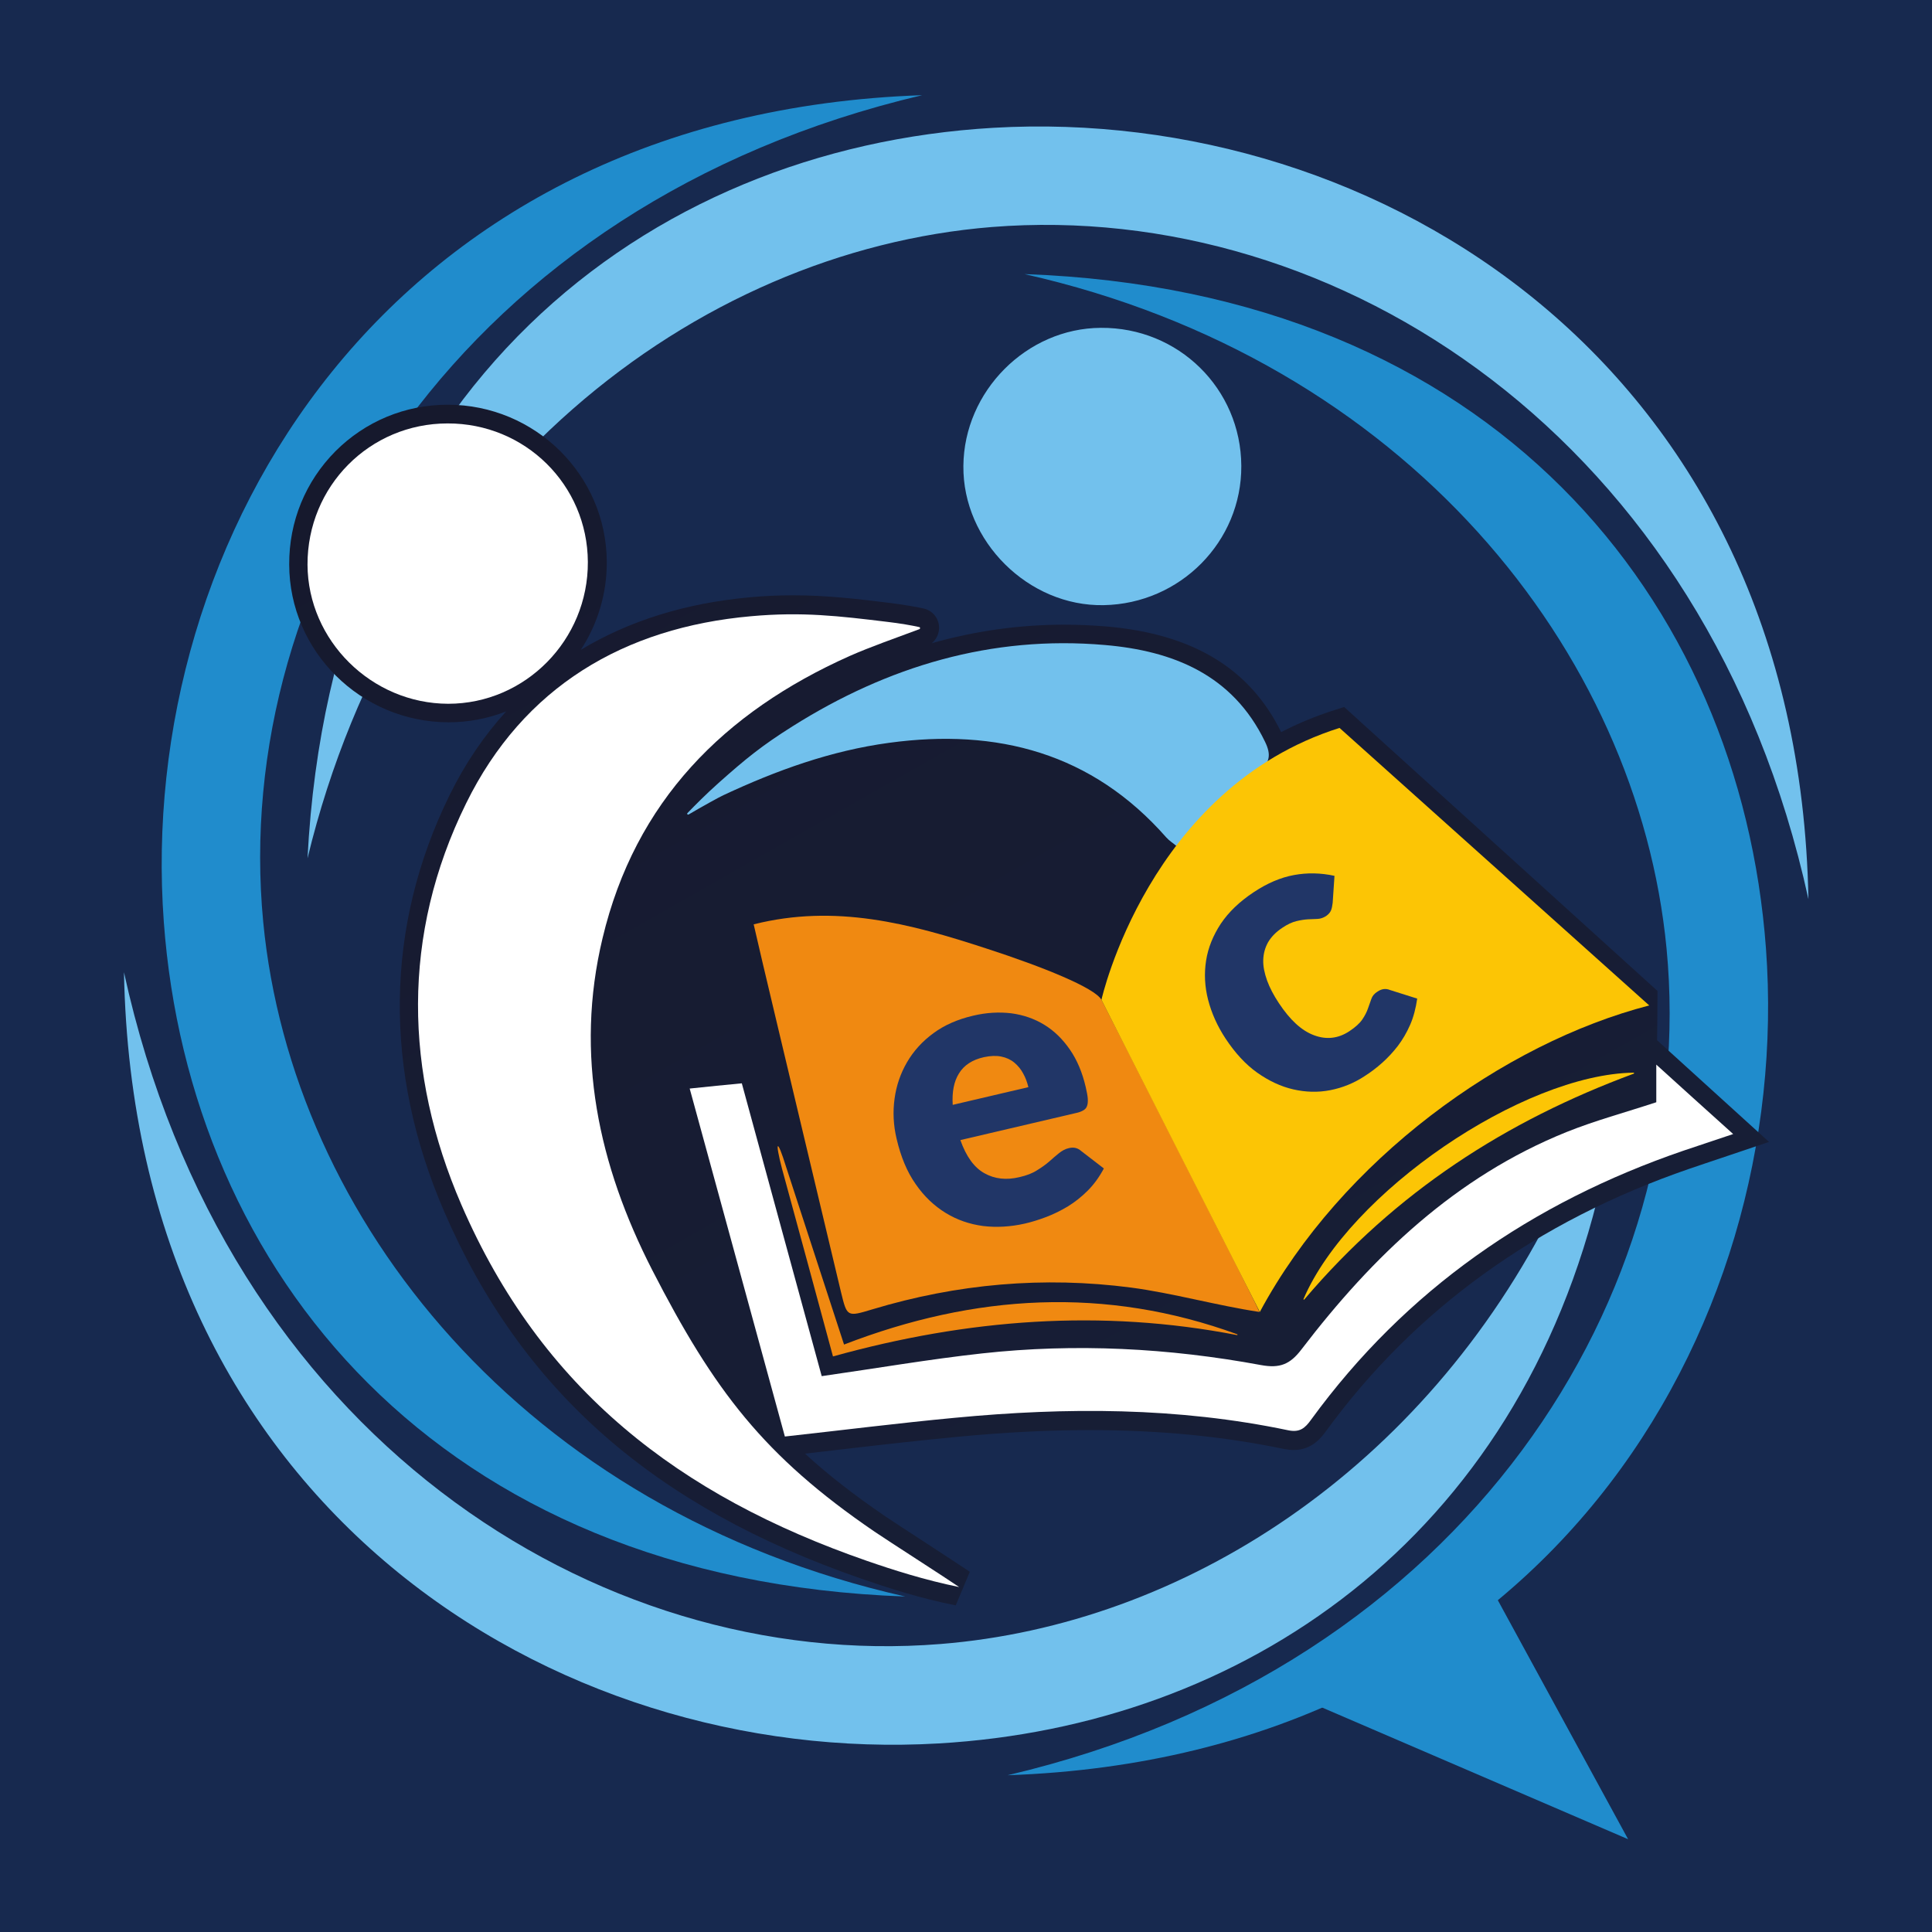 <?xml version="1.0" encoding="utf-8"?>
<!-- Generator: Adobe Illustrator 27.6.1, SVG Export Plug-In . SVG Version: 6.00 Build 0)  -->
<svg version="1.1" id="Layer_1" xmlns="http://www.w3.org/2000/svg" xmlns:xlink="http://www.w3.org/1999/xlink" x="0px" y="0px"
	 viewBox="0 0 96 96" style="enable-background:new 0 0 96 96;" xml:space="preserve">
<style type="text/css">
	.st0{fill:#17294F;}
	.st1{fill:#72C1ED;}
	.st2{fill:#208CCC;}
	.st3{fill:url(#SVGID_1_);}
	.st4{fill:#FFFFFF;}
	.st5{fill:#F08911;}
	.st6{fill:#FCC505;}
	.st7{fill:#213667;}
</style>
<rect x="0" y="0" class="st0" width="96" height="96"/>
<g>
	<path class="st1" d="M89.86,44.68C89.36,18.09,68.43,5.25,49.37,6.35c-17.27,1-32.89,13-34.09,36.3
		c4.57-18.89,19.23-30.18,34.01-31.37C66.42,9.92,84.85,21.73,89.86,44.68z"/>
	<path class="st2" d="M45.82,4.73C19.24,5.65,6.74,26.78,8.14,45.82c1.27,17.26,13.52,32.68,36.84,33.51
		c-18.95-4.27-30.48-18.75-31.9-33.51C11.44,28.72,22.96,10.11,45.82,4.73z"/>
	<path class="st2" d="M50.07,88.21c26.58-0.92,39.08-22.04,37.68-41.08c-1.27-17.26-13.52-32.68-36.84-33.51
		c18.95,4.27,30.48,18.75,31.9,33.51C84.45,64.22,72.93,82.84,50.07,88.21z"/>
	<path class="st1" d="M77.24,59.99c-6.49,13.05-18.46,20.74-30.51,21.7C29.61,83.07,11.18,71.26,6.16,48.31
		c0.5,26.59,21.43,39.43,40.48,38.32c15.04-0.87,28.81-10.08,32.92-27.82C78.78,59.18,78,59.58,77.24,59.99z"/>
	<linearGradient id="SVGID_1_" gradientUnits="userSpaceOnUse" x1="-5.745" y1="-48.161" x2="241.398" y2="386.628">
		<stop  offset="0" style="stop-color:#08080C"/>
		<stop  offset="0.047" style="stop-color:#0D0F1A"/>
		<stop  offset="0.127" style="stop-color:#15182B"/>
		<stop  offset="0.186" style="stop-color:#171B31"/>
		<stop  offset="0.45" style="stop-color:#17243F"/>
		<stop  offset="0.547" style="stop-color:#192848"/>
		<stop  offset="0.705" style="stop-color:#1D3460"/>
		<stop  offset="0.902" style="stop-color:#244687"/>
		<stop  offset="1" style="stop-color:#28519D"/>
	</linearGradient>
	<path class="st3" d="M82.34,51.69l0.01-0.87l0.01-1.58L66.79,35.13l-0.5,0.16c-0.9,0.29-1.79,0.65-2.63,1.09
		c-1.55-3.16-4.39-4.88-8.67-5.25c-0.71-0.06-1.42-0.09-2.12-0.09c-2.21,0-4.41,0.31-6.57,0.92c0.24-0.2,0.38-0.5,0.36-0.83
		c-0.03-0.43-0.33-0.79-0.75-0.89c-0.39-0.09-1.05-0.2-1.69-0.28c-1.61-0.2-3.14-0.38-4.81-0.38c-0.71,0-1.42,0.03-2.16,0.1
		c-3.19,0.29-6,1.17-8.39,2.61c0.84-1.29,1.3-2.8,1.29-4.38c-0.02-4.3-3.56-7.8-7.9-7.8c-2.12,0-4.1,0.83-5.58,2.31
		c-1.49,1.5-2.31,3.49-2.3,5.63c0.01,4.31,3.56,7.83,7.91,7.84c0,0,0.02,0,0.02,0c0.99,0,1.95-0.19,2.85-0.54
		c-1.1,1.21-2.04,2.59-2.81,4.16c-3.21,6.53-3.3,13.69-0.26,20.71c3.83,8.86,10.41,14.65,20.71,18.22c1.33,0.46,2.93,0.98,4.7,1.33
		l0.7-1.67c-0.35-0.24-1.3-0.85-2.21-1.45c-0.83-0.54-1.69-1.1-2-1.31c-1.55-1.06-2.85-2.07-3.98-3.11
		c0.61-0.07,1.21-0.14,1.81-0.21c1.97-0.23,3.82-0.44,5.71-0.62c2.38-0.23,4.54-0.34,6.62-0.34c3.48,0,6.64,0.31,9.67,0.94
		c0.17,0.03,0.32,0.05,0.47,0.05c0,0,0,0,0,0c0.92,0,1.39-0.64,1.61-0.94c4.41-6.05,10.48-10.43,18.04-13.03
		c0.52-0.18,1.04-0.35,1.6-0.54l2.37-0.8L82.34,51.69z"/>
	<polygon class="st2" points="80.9,91.39 74.01,78.75 64.68,84.41 	"/>
	<g>
		<path class="st4" d="M43.08,77.56c-9.34-3.24-16.18-8.51-20.16-17.71c-2.83-6.55-2.98-13.39,0.24-19.93
			c2.85-5.8,7.86-8.74,14.16-9.3c2.54-0.23,4.38-0.01,6.77,0.28c0.61,0.07,1.24,0.18,1.59,0.26c0.05,0.01,0.05,0.08,0.01,0.1
			c-1.25,0.47-2.39,0.86-3.48,1.34c-6.24,2.79-10.65,7.22-12.27,14.02c-1.39,5.8-0.2,11.28,2.47,16.49c3.07,5.98,5.54,9.24,11.05,13
			c0.66,0.45,3.55,2.3,4.2,2.75C45.94,78.51,44.35,78,43.08,77.56z"/>
		<path class="st4" d="M22.24,21.04c3.85-0.01,6.95,3.05,6.97,6.88c0.02,3.88-3.11,7.05-6.94,7.05c-3.81-0.01-6.97-3.14-6.99-6.91
			C15.27,24.16,18.37,21.04,22.24,21.04z"/>
	</g>
	<g>
		<path class="st1" d="M61.68,23.15c0.02,3.76-3.03,6.85-6.84,6.92c-3.74,0.07-7.01-3.18-6.97-6.92c0.03-3.71,3.14-6.84,6.83-6.86
			C58.55,16.26,61.66,19.31,61.68,23.15z"/>
		<path class="st1" d="M35.71,38.9c1.35-1.2,2.13-1.84,3.67-2.81c4.73-2.98,9.89-4.53,15.52-4.04c3.38,0.29,6.35,1.47,7.96,4.81
			c0.32,0.66,0.24,1.04-0.34,1.53c-1.39,1.14-2.69,2.39-4.07,3.64c-0.15-0.13-0.35-0.25-0.5-0.42c-3.69-4.2-8.4-5.43-13.77-4.7
			c-2.89,0.39-5.6,1.37-8.23,2.6c-0.18,0.08-1.07,0.57-1.73,0.96c-0.05,0.03-0.1-0.03-0.06-0.07C34.55,40,35.04,39.5,35.71,38.9z"/>
	</g>
	<path class="st5" d="M39.06,57.98c0.94,2.89,1.89,5.79,2.88,8.83c6.49-2.51,12.99-2.9,19.54-0.51c0.02,0.01,0.01,0.04-0.01,0.04
		c-6.74-1.31-13.39-0.8-20.08,1.06c-0.85-3.15-1.69-6.24-2.53-9.32C38.49,56.67,38.61,56.52,39.06,57.98z"/>
	<path class="st6" d="M81.18,53.35c-6.33,2.34-11.82,5.86-16.37,11.22c-0.02,0.02-0.05,0-0.04-0.02c2.27-5.31,10.9-11.17,16.4-11.25
		C81.2,53.3,81.21,53.34,81.18,53.35z"/>
	<g>
		<path class="st5" d="M54.73,49.68c-0.33-0.6-2.95-1.65-5.69-2.54c-3.84-1.26-7.54-2.23-11.59-1.21c0.24,1.1,2.1,8.86,2.45,10.35
			c0.63,2.65,1.26,5.29,1.89,7.93c0.3,1.23,0.3,1.23,1.56,0.85c4.21-1.27,8.5-1.65,12.86-1.08c2.05,0.27,4.25,0.89,6.37,1.21
			C62.51,64.93,54.95,50.08,54.73,49.68z"/>
		<path class="st6" d="M62.6,65.19c4.07-7.57,12.11-13.36,19.35-15.23L66.56,36.17c-9.49,3-11.83,13.51-11.83,13.51L62.6,65.19z"/>
	</g>
	<path class="st4" d="M82.3,54.77c0-0.73,0-1.46,0-1.87c1.12,1.02,2.41,2.18,3.82,3.45c-0.92,0.31-1.7,0.57-2.48,0.83
		c-7.52,2.58-13.78,6.9-18.49,13.36c-0.3,0.42-0.56,0.65-1.14,0.53c-5.49-1.15-11.02-1.15-16.57-0.62
		c-2.77,0.26-5.54,0.61-8.44,0.93c-1.56-5.71-3.13-11.45-4.73-17.29c0.97-0.1,1.72-0.18,2.59-0.26c1.34,4.9,2.66,9.77,3.97,14.55
		c2.73-0.39,5.34-0.84,7.97-1.13c4.64-0.51,9.27-0.27,13.86,0.58c0.93,0.17,1.44-0.03,2.01-0.78c3.54-4.63,7.66-8.58,13.17-10.8
		C79.26,55.68,80.75,55.28,82.3,54.77z"/>
	<g>
		<g>
			<path class="st7" d="M48.35,50.47c0.67-0.16,1.3-0.19,1.9-0.12c0.6,0.08,1.15,0.27,1.64,0.57c0.49,0.3,0.91,0.71,1.27,1.23
				c0.36,0.52,0.62,1.14,0.79,1.87c0.05,0.23,0.09,0.41,0.1,0.56c0.01,0.15,0,0.27-0.03,0.36c-0.03,0.1-0.09,0.17-0.17,0.22
				c-0.08,0.05-0.19,0.1-0.32,0.13l-5.81,1.36c0.29,0.82,0.69,1.37,1.2,1.65c0.5,0.28,1.08,0.35,1.74,0.19
				c0.35-0.08,0.64-0.19,0.87-0.34c0.23-0.14,0.44-0.29,0.61-0.44c0.17-0.15,0.33-0.29,0.48-0.41c0.15-0.12,0.31-0.21,0.49-0.25
				c0.24-0.06,0.44-0.01,0.61,0.14l1.13,0.87c-0.23,0.43-0.5,0.8-0.8,1.1c-0.31,0.31-0.64,0.57-0.98,0.78
				c-0.35,0.21-0.71,0.39-1.08,0.53c-0.37,0.14-0.72,0.25-1.07,0.33c-0.71,0.16-1.4,0.2-2.07,0.12c-0.67-0.09-1.29-0.3-1.86-0.65
				c-0.57-0.35-1.07-0.82-1.49-1.43c-0.43-0.61-0.74-1.36-0.95-2.26c-0.16-0.67-0.19-1.34-0.1-1.99c0.09-0.66,0.3-1.26,0.62-1.81
				c0.32-0.55,0.76-1.04,1.31-1.44C46.92,50.94,47.58,50.65,48.35,50.47z M48.89,52.53c-0.58,0.13-0.99,0.4-1.24,0.81
				c-0.25,0.4-0.35,0.92-0.31,1.56l3.76-0.88c-0.06-0.24-0.14-0.47-0.26-0.68c-0.11-0.21-0.26-0.39-0.44-0.54
				c-0.18-0.15-0.4-0.25-0.65-0.3C49.5,52.45,49.22,52.46,48.89,52.53z"/>
		</g>
	</g>
	<g>
		<g>
			<path class="st7" d="M66.22,44.86c-0.02,0.15-0.04,0.27-0.08,0.37c-0.04,0.1-0.12,0.2-0.25,0.29c-0.13,0.08-0.26,0.13-0.41,0.14
				c-0.14,0.01-0.3,0.01-0.48,0.02c-0.18,0.01-0.37,0.04-0.58,0.09c-0.21,0.05-0.45,0.16-0.7,0.33c-0.32,0.21-0.55,0.45-0.71,0.72
				c-0.15,0.27-0.23,0.56-0.24,0.88c-0.01,0.32,0.06,0.65,0.19,1.02c0.13,0.36,0.33,0.74,0.59,1.13c0.55,0.83,1.12,1.36,1.74,1.59
				c0.61,0.23,1.2,0.17,1.76-0.2c0.3-0.2,0.51-0.39,0.64-0.58c0.13-0.19,0.22-0.37,0.28-0.54c0.06-0.17,0.12-0.33,0.17-0.48
				c0.05-0.15,0.15-0.27,0.31-0.37c0.21-0.14,0.41-0.16,0.61-0.08l1.36,0.43c-0.07,0.48-0.18,0.91-0.35,1.3
				c-0.17,0.39-0.37,0.73-0.61,1.05c-0.24,0.31-0.5,0.59-0.78,0.84c-0.28,0.25-0.57,0.47-0.87,0.66c-0.53,0.35-1.1,0.58-1.71,0.7
				c-0.61,0.12-1.23,0.1-1.84-0.04c-0.61-0.14-1.21-0.42-1.79-0.83c-0.58-0.41-1.1-0.98-1.57-1.69c-0.41-0.62-0.7-1.27-0.87-1.93
				c-0.17-0.66-0.2-1.31-0.1-1.95c0.1-0.64,0.35-1.25,0.73-1.83c0.39-0.58,0.93-1.1,1.64-1.57c0.68-0.45,1.34-0.73,2-0.85
				c0.65-0.12,1.32-0.11,2.01,0.04L66.22,44.86z"/>
		</g>
	</g>
</g>
</svg>
